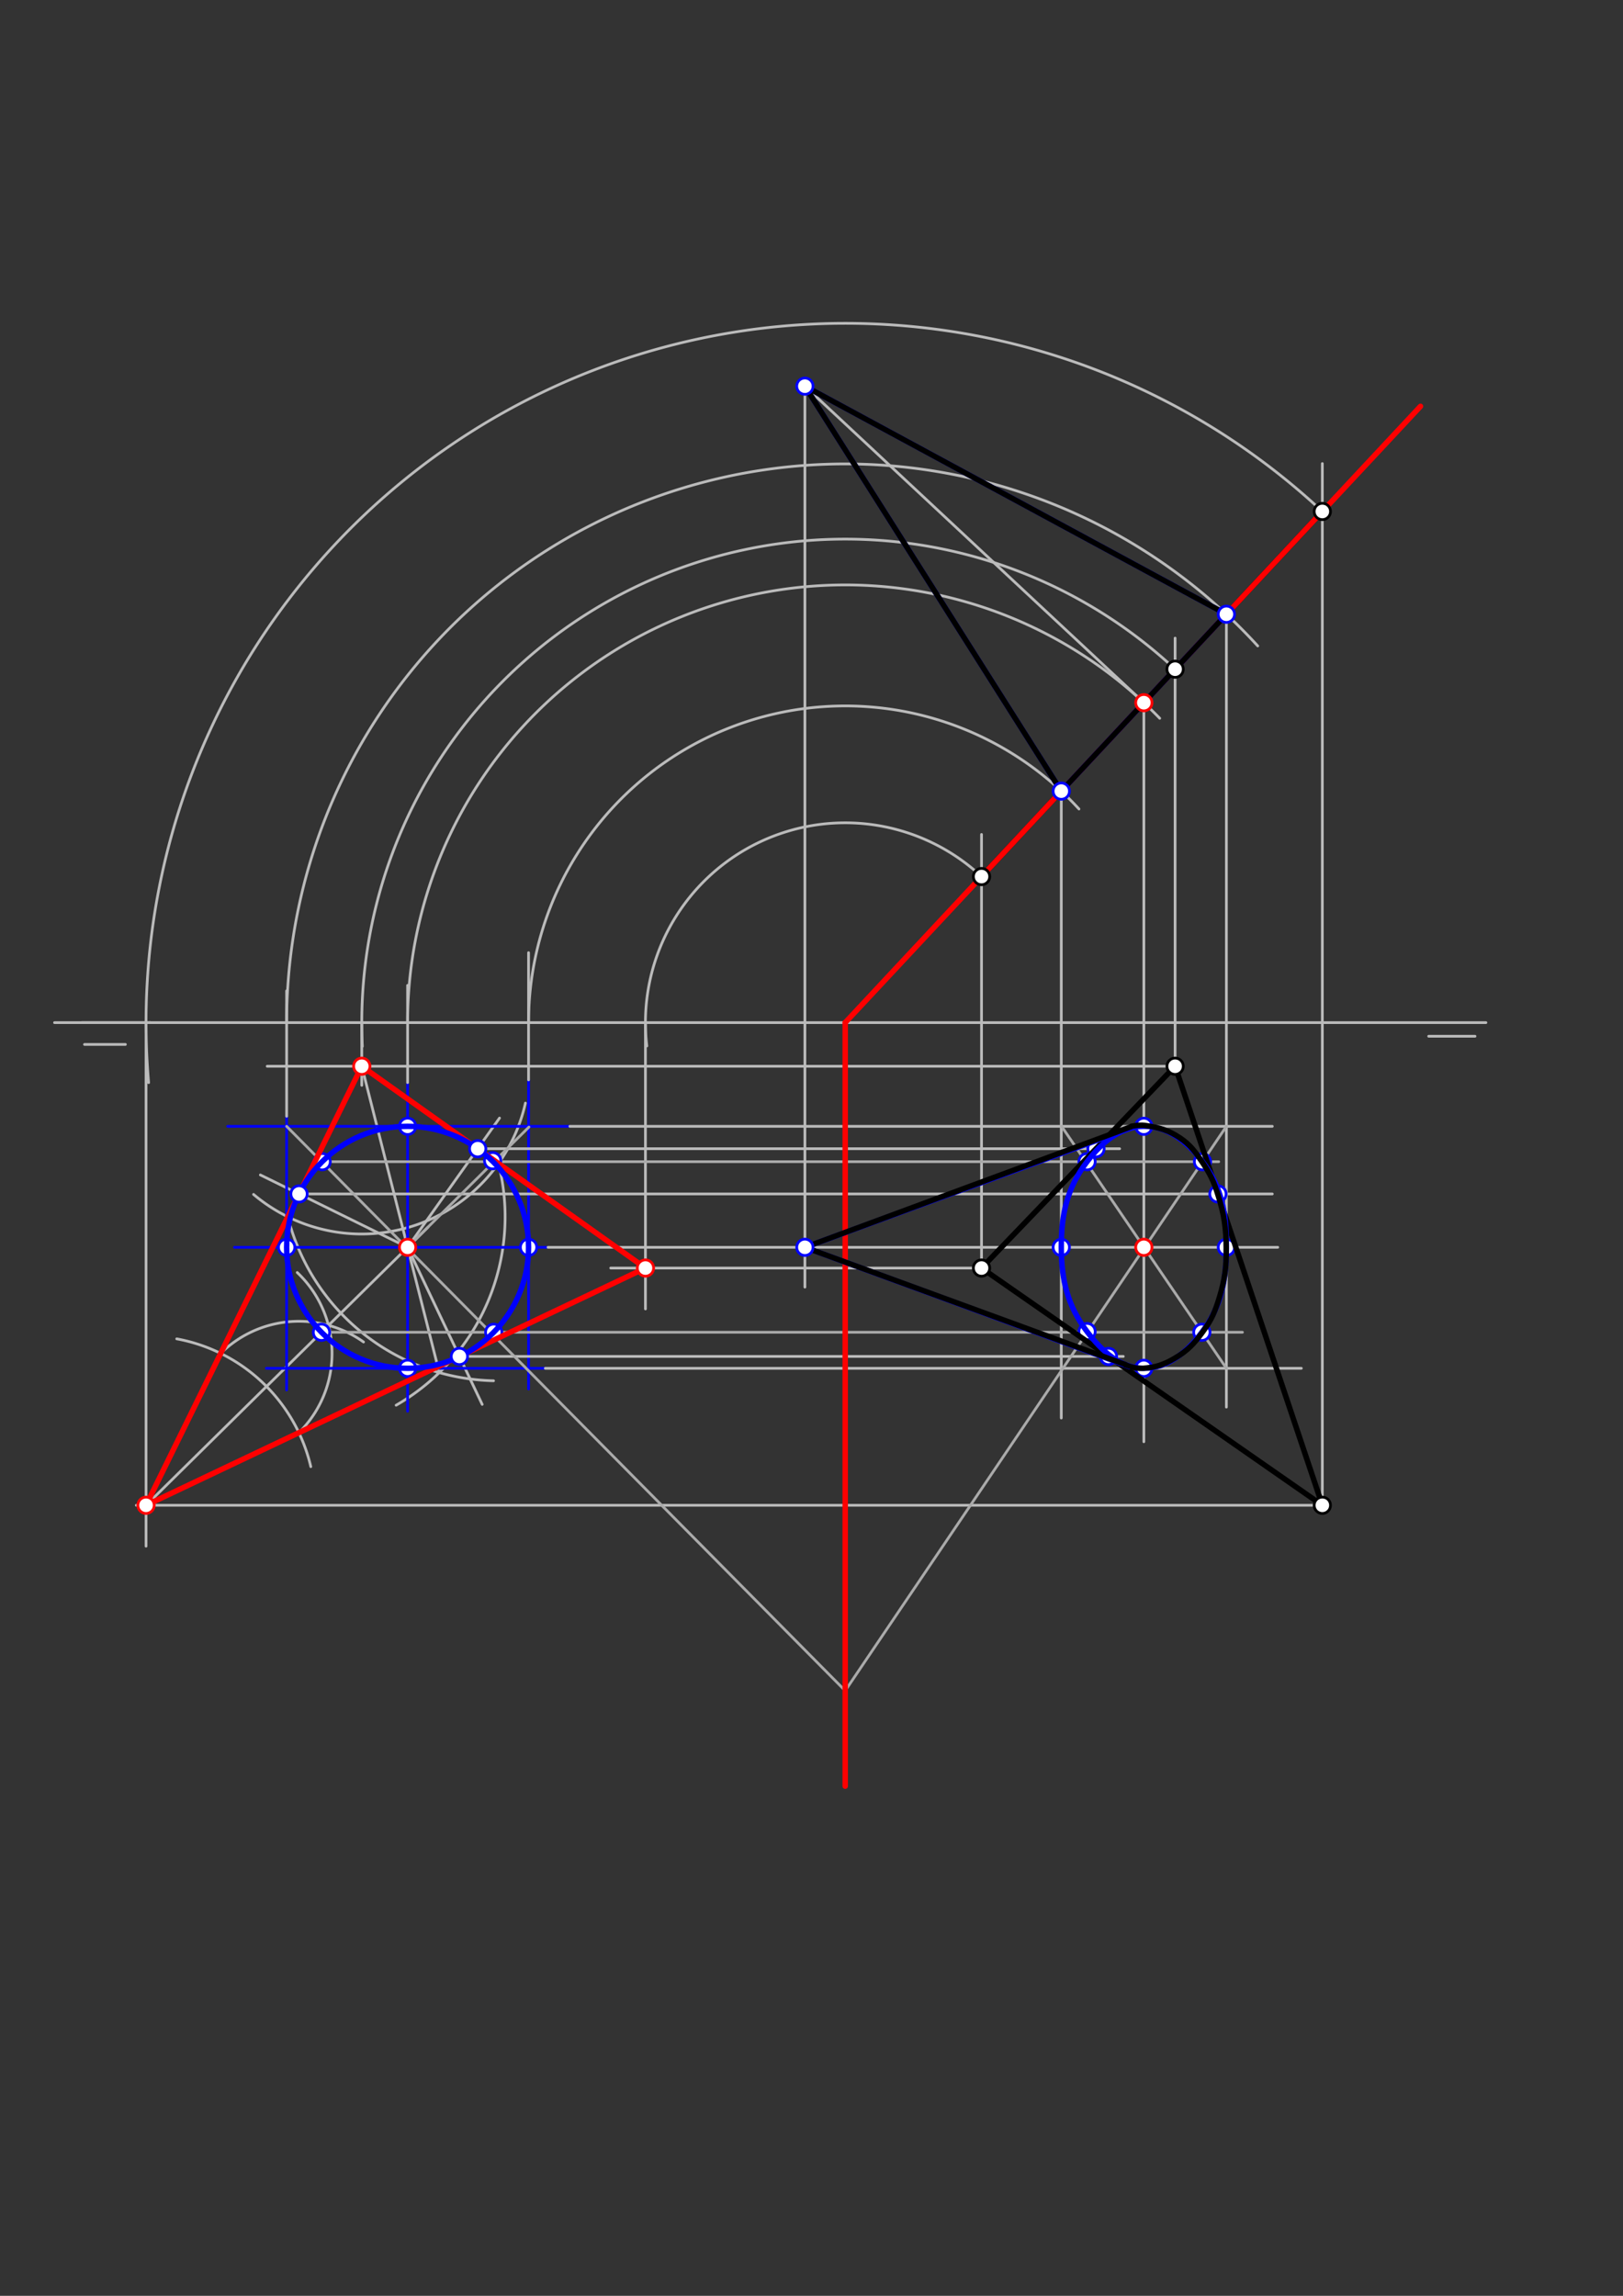 <svg xmlns="http://www.w3.org/2000/svg" class="svg--816" height="100%" preserveAspectRatio="xMidYMid meet" viewBox="0 0 595.276 841.89" width="100%"><rect x="0" y="0" width="595.276" height="841.89" fill="#333333" stroke="none"/><defs><marker id="marker-arrow" markerHeight="16" markerUnits="userSpaceOnUse" markerWidth="24" orient="auto-start-reverse" refX="24" refY="4" viewBox="0 0 24 8"><path d="M 0 0 L 24 4 L 0 8 z" stroke="inherit"></path></marker></defs><g class="aux-layer--949"><g class="element--733"><line stroke="#bbbbbb" stroke-dasharray="none" stroke-linecap="round" stroke-width="1" x1="55" x2="545" y1="375" y2="375"></line></g><g class="element--733"><line stroke="#bbbbbb" stroke-dasharray="none" stroke-linecap="round" stroke-width="1" x1="31" x2="46" y1="383" y2="383"></line></g><g class="element--733"><line stroke="#bbbbbb" stroke-dasharray="none" stroke-linecap="round" stroke-width="1" x1="524" x2="541" y1="380" y2="380"></line></g><g class="element--733"><line stroke="#bbbbbb" stroke-dasharray="none" stroke-linecap="round" stroke-width="1" x1="431" x2="485" y1="391" y2="552"></line></g><g class="element--733"><line stroke="#bbbbbb" stroke-dasharray="none" stroke-linecap="round" stroke-width="1" x1="485" x2="360" y1="552" y2="465"></line></g><g class="element--733"><line stroke="#bbbbbb" stroke-dasharray="none" stroke-linecap="round" stroke-width="1" x1="360" x2="431" y1="465" y2="391"></line></g><g class="element--733"><line stroke="#bbbbbb" stroke-dasharray="none" stroke-linecap="round" stroke-width="1" x1="310" x2="521" y1="375" y2="149"></line></g><g class="element--733"><line stroke="#bbbbbb" stroke-dasharray="none" stroke-linecap="round" stroke-width="1" x1="360" x2="360" y1="465" y2="306"></line></g><g class="element--733"><line stroke="#bbbbbb" stroke-dasharray="none" stroke-linecap="round" stroke-width="1" x1="431" x2="431" y1="391" y2="234"></line></g><g class="element--733"><line stroke="#bbbbbb" stroke-dasharray="none" stroke-linecap="round" stroke-width="1" x1="485" x2="485" y1="552" y2="170"></line></g><g class="element--733"><line stroke="#bbbbbb" stroke-dasharray="none" stroke-linecap="round" stroke-width="1" x1="55" x2="20" y1="375" y2="375"></line></g><g class="element--733"><line stroke="#bbbbbb" stroke-dasharray="none" stroke-linecap="round" stroke-width="1" x1="360" x2="224" y1="465" y2="465"></line></g><g class="element--733"><line stroke="#bbbbbb" stroke-dasharray="none" stroke-linecap="round" stroke-width="1" x1="431" x2="98" y1="391" y2="391"></line></g><g class="element--733"><line stroke="#bbbbbb" stroke-dasharray="none" stroke-linecap="round" stroke-width="1" x1="485" x2="50" y1="552" y2="552"></line></g><g class="element--733"><path d="M 360 321.445 A 73.267 73.267 0 0 0 237.235 383.561" fill="none" stroke="#bbbbbb" stroke-dasharray="none" stroke-linecap="round" stroke-width="1"></path></g><g class="element--733"><path d="M 431 245.398 A 177.307 177.307 0 0 0 132.907 383.697" fill="none" stroke="#bbbbbb" stroke-dasharray="none" stroke-linecap="round" stroke-width="1"></path></g><g class="element--733"><path d="M 485 187.559 A 256.435 256.435 0 0 0 54.511 397.008" fill="none" stroke="#bbbbbb" stroke-dasharray="none" stroke-linecap="round" stroke-width="1"></path></g><g class="element--733"><line stroke="#bbbbbb" stroke-dasharray="none" stroke-linecap="round" stroke-width="1" x1="55" x2="30" y1="375" y2="375"></line></g><g class="element--733"><line stroke="#bbbbbb" stroke-dasharray="none" stroke-linecap="round" stroke-width="1" x1="53.565" x2="53.565" y1="375" y2="567"></line></g><g class="element--733"><line stroke="#bbbbbb" stroke-dasharray="none" stroke-linecap="round" stroke-width="1" x1="132.693" x2="132.693" y1="375" y2="398"></line></g><g class="element--733"><line stroke="#bbbbbb" stroke-dasharray="none" stroke-linecap="round" stroke-width="1" x1="236.733" x2="236.733" y1="375" y2="480"></line></g><g class="element--733"><path d="M 93 438 A 61.519 61.519 0 0 0 192.71 404.511" fill="none" stroke="#bbbbbb" stroke-dasharray="none" stroke-linecap="round" stroke-width="1"></path></g><g class="element--733"><path d="M 182.825 426.657 A 79.702 79.702 0 0 1 145.297 515.3" fill="none" stroke="#bbbbbb" stroke-dasharray="none" stroke-linecap="round" stroke-width="1"></path></g><g class="element--733"><path d="M 105.558 446.211 A 79.702 79.702 0 0 0 181.015 506.339" fill="none" stroke="#bbbbbb" stroke-dasharray="none" stroke-linecap="round" stroke-width="1"></path></g><g class="element--733"><line stroke="#bbbbbb" stroke-dasharray="none" stroke-linecap="round" stroke-width="1" x1="132.693" x2="161.126" y1="391" y2="503.349"></line></g><g class="element--733"><path d="M 64.822 490.967 A 62.063 62.063 0 0 1 113.988 537.83" fill="none" stroke="#bbbbbb" stroke-dasharray="none" stroke-linecap="round" stroke-width="1"></path></g><g class="element--733"><path d="M 109.625 525.373 A 40.841 40.841 0 0 0 109.018 466.643" fill="none" stroke="#bbbbbb" stroke-dasharray="none" stroke-linecap="round" stroke-width="1"></path></g><g class="element--733"><path d="M 80.94 496.301 A 40.841 40.841 0 0 1 133.333 492.117" fill="none" stroke="#bbbbbb" stroke-dasharray="none" stroke-linecap="round" stroke-width="1"></path></g><g class="element--733"><line stroke="#bbbbbb" stroke-dasharray="none" stroke-linecap="round" stroke-width="1" x1="53.565" x2="157" y1="552" y2="450"></line></g><g class="element--733"><line stroke="#bbbbbb" stroke-dasharray="none" stroke-linecap="round" stroke-width="1" x1="149.497" x2="176.856" y1="457.399" y2="515"></line></g><g class="element--733"><line stroke="#bbbbbb" stroke-dasharray="none" stroke-linecap="round" stroke-width="1" x1="149.497" x2="183.21" y1="457.399" y2="410"></line></g><g class="element--733"><line stroke="#bbbbbb" stroke-dasharray="none" stroke-linecap="round" stroke-width="1" x1="149.497" x2="95.5" y1="457.399" y2="430.86"></line></g><g class="element--733"><line stroke="#0000ff" stroke-dasharray="none" stroke-linecap="round" stroke-width="1" x1="149.497" x2="149.497" y1="457.399" y2="397"></line></g><g class="element--733"><line stroke="#0000ff" stroke-dasharray="none" stroke-linecap="round" stroke-width="1" x1="149.497" x2="149.497" y1="457.399" y2="517.5"></line></g><g class="element--733"><line stroke="#0000ff" stroke-dasharray="none" stroke-linecap="round" stroke-width="1" x1="149.497" x2="201" y1="457.399" y2="457.399"></line></g><g class="element--733"><line stroke="#0000ff" stroke-dasharray="none" stroke-linecap="round" stroke-width="1" x1="149.497" x2="86" y1="457.399" y2="457.399"></line></g><g class="element--733"><line stroke="#0000ff" stroke-dasharray="none" stroke-linecap="round" stroke-width="1" x1="149.497" x2="209" y1="413.03" y2="413.03"></line></g><g class="element--733"><line stroke="#0000ff" stroke-dasharray="none" stroke-linecap="round" stroke-width="1" x1="193.866" x2="193.866" y1="457.399" y2="396"></line></g><g class="element--733"><line stroke="#0000ff" stroke-dasharray="none" stroke-linecap="round" stroke-width="1" x1="149.497" x2="83.5" y1="413.03" y2="413.03"></line></g><g class="element--733"><line stroke="#0000ff" stroke-dasharray="none" stroke-linecap="round" stroke-width="1" x1="149.497" x2="97.7" y1="501.767" y2="501.767"></line></g><g class="element--733"><line stroke="#0000ff" stroke-dasharray="none" stroke-linecap="round" stroke-width="1" x1="149.497" x2="200" y1="501.767" y2="501.767"></line></g><g class="element--733"><line stroke="#0000ff" stroke-dasharray="none" stroke-linecap="round" stroke-width="1" x1="193.866" x2="193.866" y1="457.399" y2="509.35"></line></g><g class="element--733"><line stroke="#0000ff" stroke-dasharray="none" stroke-linecap="round" stroke-width="1" x1="105.129" x2="105.129" y1="457.399" y2="409.35"></line></g><g class="element--733"><line stroke="#0000ff" stroke-dasharray="none" stroke-linecap="round" stroke-width="1" x1="105.129" x2="105.129" y1="457.399" y2="509.7"></line></g><g class="element--733"><line stroke="#bbbbbb" stroke-dasharray="none" stroke-linecap="round" stroke-width="1" x1="193.866" x2="193.866" y1="396" y2="349.35"></line></g><g class="element--733"><line stroke="#bbbbbb" stroke-dasharray="none" stroke-linecap="round" stroke-width="1" x1="149.497" x2="149.497" y1="397" y2="361.35"></line></g><g class="element--733"><line stroke="#bbbbbb" stroke-dasharray="none" stroke-linecap="round" stroke-width="1" x1="105.129" x2="105.129" y1="409.35" y2="363.35"></line></g><g class="element--733"><line stroke="#bbbbbb" stroke-dasharray="none" stroke-linecap="round" stroke-width="1" x1="209" x2="466.65" y1="413.03" y2="413.03"></line></g><g class="element--733"><line stroke="#bbbbbb" stroke-dasharray="none" stroke-linecap="round" stroke-width="1" x1="201" x2="468.65" y1="457.399" y2="457.399"></line></g><g class="element--733"><line stroke="#bbbbbb" stroke-dasharray="none" stroke-linecap="round" stroke-width="1" x1="200" x2="477.3" y1="501.767" y2="501.767"></line></g><g class="element--733"><path d="M 193.866 375 A 116.134 116.134 0 0 1 395.735 296.663" fill="none" stroke="#bbbbbb" stroke-dasharray="none" stroke-linecap="round" stroke-width="1"></path></g><g class="element--733"><path d="M 149.497 375 A 160.503 160.503 0 0 1 425.358 263.404" fill="none" stroke="#bbbbbb" stroke-dasharray="none" stroke-linecap="round" stroke-width="1"></path></g><g class="element--733"><path d="M 105.129 375 A 204.871 204.871 0 0 1 461.301 236.869" fill="none" stroke="#bbbbbb" stroke-dasharray="none" stroke-linecap="round" stroke-width="1"></path></g><g class="element--733"><line stroke="#bbbbbb" stroke-dasharray="none" stroke-linecap="round" stroke-width="1" x1="419.533" x2="419.533" y1="257.681" y2="528.7"></line></g><g class="element--733"><line stroke="#bbbbbb" stroke-dasharray="none" stroke-linecap="round" stroke-width="1" x1="389.254" x2="389.254" y1="290.112" y2="520"></line></g><g class="element--733"><line stroke="#bbbbbb" stroke-dasharray="none" stroke-linecap="round" stroke-width="1" x1="449.811" x2="449.811" y1="225.25" y2="516"></line></g><g class="element--733"><line stroke="#bbbbbb" stroke-dasharray="none" stroke-linecap="round" stroke-width="1" x1="175.213" x2="410.65" y1="421.243" y2="421.243"></line></g><g class="element--733"><line stroke="#bbbbbb" stroke-dasharray="none" stroke-linecap="round" stroke-width="1" x1="109.678" x2="466.65" y1="437.828" y2="437.828"></line></g><g class="element--733"><line stroke="#bbbbbb" stroke-dasharray="none" stroke-linecap="round" stroke-width="1" x1="168.501" x2="412" y1="497.408" y2="497.408"></line></g><g class="element--733"><path d="M 105.129 413.03 L 310 620" fill="none" stroke="#aaaaaa" stroke-linecap="round" stroke-width="1"></path></g><g class="element--733"><line stroke="#aaaaaa" stroke-dasharray="none" stroke-linecap="round" stroke-width="1" x1="310" x2="449.811" y1="620" y2="413.03"></line></g><g class="element--733"><line stroke="#aaaaaa" stroke-dasharray="none" stroke-linecap="round" stroke-width="1" x1="449.811" x2="389.35" y1="501.767" y2="413"></line></g><g class="element--733"><line stroke="#aaaaaa" stroke-dasharray="none" stroke-linecap="round" stroke-width="1" x1="149.497" x2="194" y1="457.399" y2="413.3"></line></g><g class="element--733"><line stroke="#aaaaaa" stroke-dasharray="none" stroke-linecap="round" stroke-width="1" x1="118.35" x2="447" y1="426" y2="426"></line></g><g class="element--733"><line stroke="#aaaaaa" stroke-dasharray="none" stroke-linecap="round" stroke-width="1" x1="117.905" x2="455.7" y1="488.552" y2="488.552"></line></g><g class="element--733"><line stroke="#bbbbbb" stroke-dasharray="none" stroke-linecap="round" stroke-width="1" x1="419.533" x2="295.214" y1="257.681" y2="141.613"></line></g><g class="element--733"><line stroke="#bbbbbb" stroke-dasharray="none" stroke-linecap="round" stroke-width="1" x1="295.214" x2="295.214" y1="141.613" y2="472"></line></g><g class="element--733"><circle cx="149.497" cy="413.03" r="3" stroke="#0000ff" stroke-width="1" fill="#ffffff"></circle>}</g><g class="element--733"><circle cx="149.497" cy="501.767" r="3" stroke="#0000ff" stroke-width="1" fill="#ffffff"></circle>}</g><g class="element--733"><circle cx="193.866" cy="457.399" r="3" stroke="#0000ff" stroke-width="1" fill="#ffffff"></circle>}</g><g class="element--733"><circle cx="105.129" cy="457.399" r="3" stroke="#0000ff" stroke-width="1" fill="#ffffff"></circle>}</g><g class="element--733"><circle cx="419.533" cy="413.03" r="3" stroke="#0000ff" stroke-width="1" fill="#ffffff"></circle>}</g><g class="element--733"><circle cx="419.533" cy="501.767" r="3" stroke="#0000ff" stroke-width="1" fill="#ffffff"></circle>}</g><g class="element--733"><circle cx="449.811" cy="457.399" r="3" stroke="#0000ff" stroke-width="1" fill="#ffffff"></circle>}</g><g class="element--733"><circle cx="389.254" cy="457.399" r="3" stroke="#0000ff" stroke-width="1" fill="#ffffff"></circle>}</g><g class="element--733"><circle cx="401.983" cy="421.243" r="3" stroke="#0000ff" stroke-width="1" fill="#ffffff"></circle>}</g><g class="element--733"><circle cx="446.706" cy="437.828" r="3" stroke="#0000ff" stroke-width="1" fill="#ffffff"></circle>}</g><g class="element--733"><circle cx="406.564" cy="497.408" r="3" stroke="#0000ff" stroke-width="1" fill="#ffffff"></circle>}</g><g class="element--733"><circle cx="118.149" cy="426" r="3" stroke="#0000ff" stroke-width="1" fill="#ffffff"></circle>}</g><g class="element--733"><circle cx="180.7" cy="425.65" r="3" stroke="#0000ff" stroke-width="1" fill="#ffffff"></circle>}</g><g class="element--733"><circle cx="181.089" cy="488.552" r="3" stroke="#0000ff" stroke-width="1" fill="#ffffff"></circle>}</g><g class="element--733"><circle cx="117.905" cy="488.552" r="3" stroke="#0000ff" stroke-width="1" fill="#ffffff"></circle>}</g><g class="element--733"><circle cx="398.7" cy="426" r="3" stroke="#0000ff" stroke-width="1" fill="#ffffff"></circle>}</g><g class="element--733"><circle cx="441.05" cy="426" r="3" stroke="#0000ff" stroke-width="1" fill="#ffffff"></circle>}</g><g class="element--733"><circle cx="440.81" cy="488.552" r="3" stroke="#0000ff" stroke-width="1" fill="#ffffff"></circle>}</g><g class="element--733"><circle cx="398.7" cy="488.3" r="3" stroke="#0000ff" stroke-width="1" fill="#ffffff"></circle>}</g></g><g class="main-layer--75a"><g class="element--733"><line stroke="#000000" stroke-dasharray="none" stroke-linecap="round" stroke-width="2" x1="360" x2="431" y1="465" y2="391"></line></g><g class="element--733"><line stroke="#000000" stroke-dasharray="none" stroke-linecap="round" stroke-width="2" x1="431" x2="485" y1="391" y2="552"></line></g><g class="element--733"><line stroke="#000000" stroke-dasharray="none" stroke-linecap="round" stroke-width="2" x1="485" x2="360" y1="552" y2="465"></line></g><g class="element--733"><line stroke="#000000" stroke-dasharray="none" stroke-linecap="round" stroke-width="2" x1="360" x2="485" y1="321.445" y2="187.559"></line></g><g class="element--733"><line stroke="#ff0000" stroke-dasharray="none" stroke-linecap="round" stroke-width="2" x1="521" x2="310" y1="149" y2="375"></line></g><g class="element--733"><line stroke="#ff0000" stroke-dasharray="none" stroke-linecap="round" stroke-width="2" x1="310" x2="310" y1="375" y2="655"></line></g><g class="element--733"><line stroke="#ff0000" stroke-dasharray="none" stroke-linecap="round" stroke-width="2" x1="53.565" x2="236.733" y1="552" y2="465"></line></g><g class="element--733"><line stroke="#ff0000" stroke-dasharray="none" stroke-linecap="round" stroke-width="2" x1="236.733" x2="132.693" y1="465" y2="391"></line></g><g class="element--733"><line stroke="#ff0000" stroke-dasharray="none" stroke-linecap="round" stroke-width="2" x1="132.693" x2="53.565" y1="391" y2="552"></line></g><g class="element--733"><g class="center--a87"><line x1="145.497" y1="457.399" x2="153.497" y2="457.399" stroke="#0000ff" stroke-width="1" stroke-linecap="round"></line><line x1="149.497" y1="453.399" x2="149.497" y2="461.399" stroke="#0000ff" stroke-width="1" stroke-linecap="round"></line><circle class="hit--87b" cx="149.497" cy="457.399" r="4" stroke="none" fill="transparent"></circle></g><circle cx="149.497" cy="457.399" fill="none" r="44.368" stroke="#0000ff" stroke-dasharray="none" stroke-width="2"></circle></g><g class="element--733"><path d="M 419.533 501.767 C 410.948 501.69, 404.18 495.557, 398.7 488.3 C 391.562 478.848, 389.281 469.415, 389.254 457.399 C 389.227 445.205, 391.417 435.519, 398.7 426 C 404.151 418.876, 411.005 413.092, 419.533 413.03 C 428.263 412.967, 435.515 418.723, 441.05 426 C 448.231 435.442, 449.867 445.221, 449.811 457.399 C 449.756 469.513, 447.955 479.117, 440.81 488.552 C 435.291 495.84, 428.2 501.846, 419.533 501.767" fill="none" stroke="#0000ff" stroke-linecap="round" stroke-width="2"></path></g><g class="element--733"><line stroke="#0000ff" stroke-dasharray="none" stroke-linecap="round" stroke-width="2" x1="389.254" x2="295.214" y1="290.112" y2="141.613"></line></g><g class="element--733"><line stroke="#0000ff" stroke-dasharray="none" stroke-linecap="round" stroke-width="2" x1="449.811" x2="295.214" y1="225.25" y2="141.613"></line></g><g class="element--733"><line stroke="#0000ff" stroke-dasharray="none" stroke-linecap="round" stroke-width="2" x1="389.254" x2="449.811" y1="290.112" y2="225.25"></line></g><g class="element--733"><line stroke="#0000ff" stroke-dasharray="none" stroke-linecap="round" stroke-width="2" x1="295.214" x2="414.8" y1="457.399" y2="413.6"></line></g><g class="element--733"><line stroke="#0000ff" stroke-dasharray="none" stroke-linecap="round" stroke-width="2" x1="295.214" x2="414.4" y1="457.399" y2="501.2"></line></g><g class="element--733"><line stroke="#000000" stroke-dasharray="none" stroke-linecap="round" stroke-width="2" x1="295.214" x2="414.8" y1="457.399" y2="413.2"></line></g><g class="element--733"><line stroke="#000000" stroke-dasharray="none" stroke-linecap="round" stroke-width="2" x1="295.214" x2="412.8" y1="457.399" y2="500.4"></line></g><g class="element--733"><path d="M 415 413 C 416.976 412.669, 418.268 412.453, 420.25 412.75 C 425.259 413.502, 428.581 414.476, 432.75 417.25 C 436.581 419.8, 438.361 422.346, 441 426.25 C 443.876 430.504, 445.234 433.343, 446.75 438.25 C 448.998 445.525, 449.694 450.132, 449.75 457.75 C 449.801 464.767, 449.27 469.047, 447.25 475.75 C 445.709 480.864, 444.371 483.959, 441.25 488.25 C 438.065 492.628, 435.607 495.272, 431 498 C 426.984 500.378, 423.882 501.474, 419.25 501.75 C 416.764 501.898, 415.101 501.319, 412.75 500.5" fill="none" stroke="#000000" stroke-linecap="round" stroke-width="2"></path></g><g class="element--733"><line stroke="#000000" stroke-dasharray="none" stroke-linecap="round" stroke-width="2" x1="389.254" x2="449.811" y1="290.112" y2="225.25"></line></g><g class="element--733"><line stroke="#000000" stroke-dasharray="none" stroke-linecap="round" stroke-width="2" x1="295.214" x2="389.254" y1="141.613" y2="290.112"></line></g><g class="element--733"><line stroke="#000000" stroke-dasharray="none" stroke-linecap="round" stroke-width="2" x1="449.811" x2="295.214" y1="225.25" y2="141.613"></line></g><g class="element--733"><circle cx="360" cy="465" r="3" stroke="#000000" stroke-width="1" fill="#ffffff"></circle>}</g><g class="element--733"><circle cx="431" cy="391" r="3" stroke="#000000" stroke-width="1" fill="#ffffff"></circle>}</g><g class="element--733"><circle cx="485" cy="552" r="3" stroke="#000000" stroke-width="1" fill="#ffffff"></circle>}</g><g class="element--733"><circle cx="485" cy="187.559" r="3" stroke="#000000" stroke-width="1" fill="#ffffff"></circle>}</g><g class="element--733"><circle cx="431" cy="245.398" r="3" stroke="#000000" stroke-width="1" fill="#ffffff"></circle>}</g><g class="element--733"><circle cx="360" cy="321.445" r="3" stroke="#000000" stroke-width="1" fill="#ffffff"></circle>}</g><g class="element--733"><circle cx="236.733" cy="465" r="3" stroke="#ff0000" stroke-width="1" fill="#ffffff"></circle>}</g><g class="element--733"><circle cx="132.693" cy="391" r="3" stroke="#ff0000" stroke-width="1" fill="#ffffff"></circle>}</g><g class="element--733"><circle cx="53.565" cy="552" r="3" stroke="#ff0000" stroke-width="1" fill="#ffffff"></circle>}</g><g class="element--733"><circle cx="149.497" cy="457.399" r="3" stroke="#ff0000" stroke-width="1" fill="#ffffff"></circle>}</g><g class="element--733"><circle cx="109.678" cy="437.828" r="3" stroke="#0000ff" stroke-width="1" fill="#ffffff"></circle>}</g><g class="element--733"><circle cx="175.213" cy="421.243" r="3" stroke="#0000ff" stroke-width="1" fill="#ffffff"></circle>}</g><g class="element--733"><circle cx="168.501" cy="497.408" r="3" stroke="#0000ff" stroke-width="1" fill="#ffffff"></circle>}</g><g class="element--733"><circle cx="419.533" cy="257.681" r="3" stroke="#ff0000" stroke-width="1" fill="#ffffff"></circle>}</g><g class="element--733"><circle cx="419.533" cy="457.399" r="3" stroke="#ff0000" stroke-width="1" fill="#ffffff"></circle>}</g><g class="element--733"><circle cx="389.254" cy="290.112" r="3" stroke="#0000ff" stroke-width="1" fill="#ffffff"></circle>}</g><g class="element--733"><circle cx="449.811" cy="225.25" r="3" stroke="#0000ff" stroke-width="1" fill="#ffffff"></circle>}</g><g class="element--733"><circle cx="295.214" cy="141.613" r="3" stroke="#0000ff" stroke-width="1" fill="#ffffff"></circle>}</g><g class="element--733"><circle cx="295.214" cy="457.399" r="3" stroke="#0000ff" stroke-width="1" fill="#ffffff"></circle>}</g></g><g class="snaps-layer--ac6"></g><g class="temp-layer--52d"></g></svg>